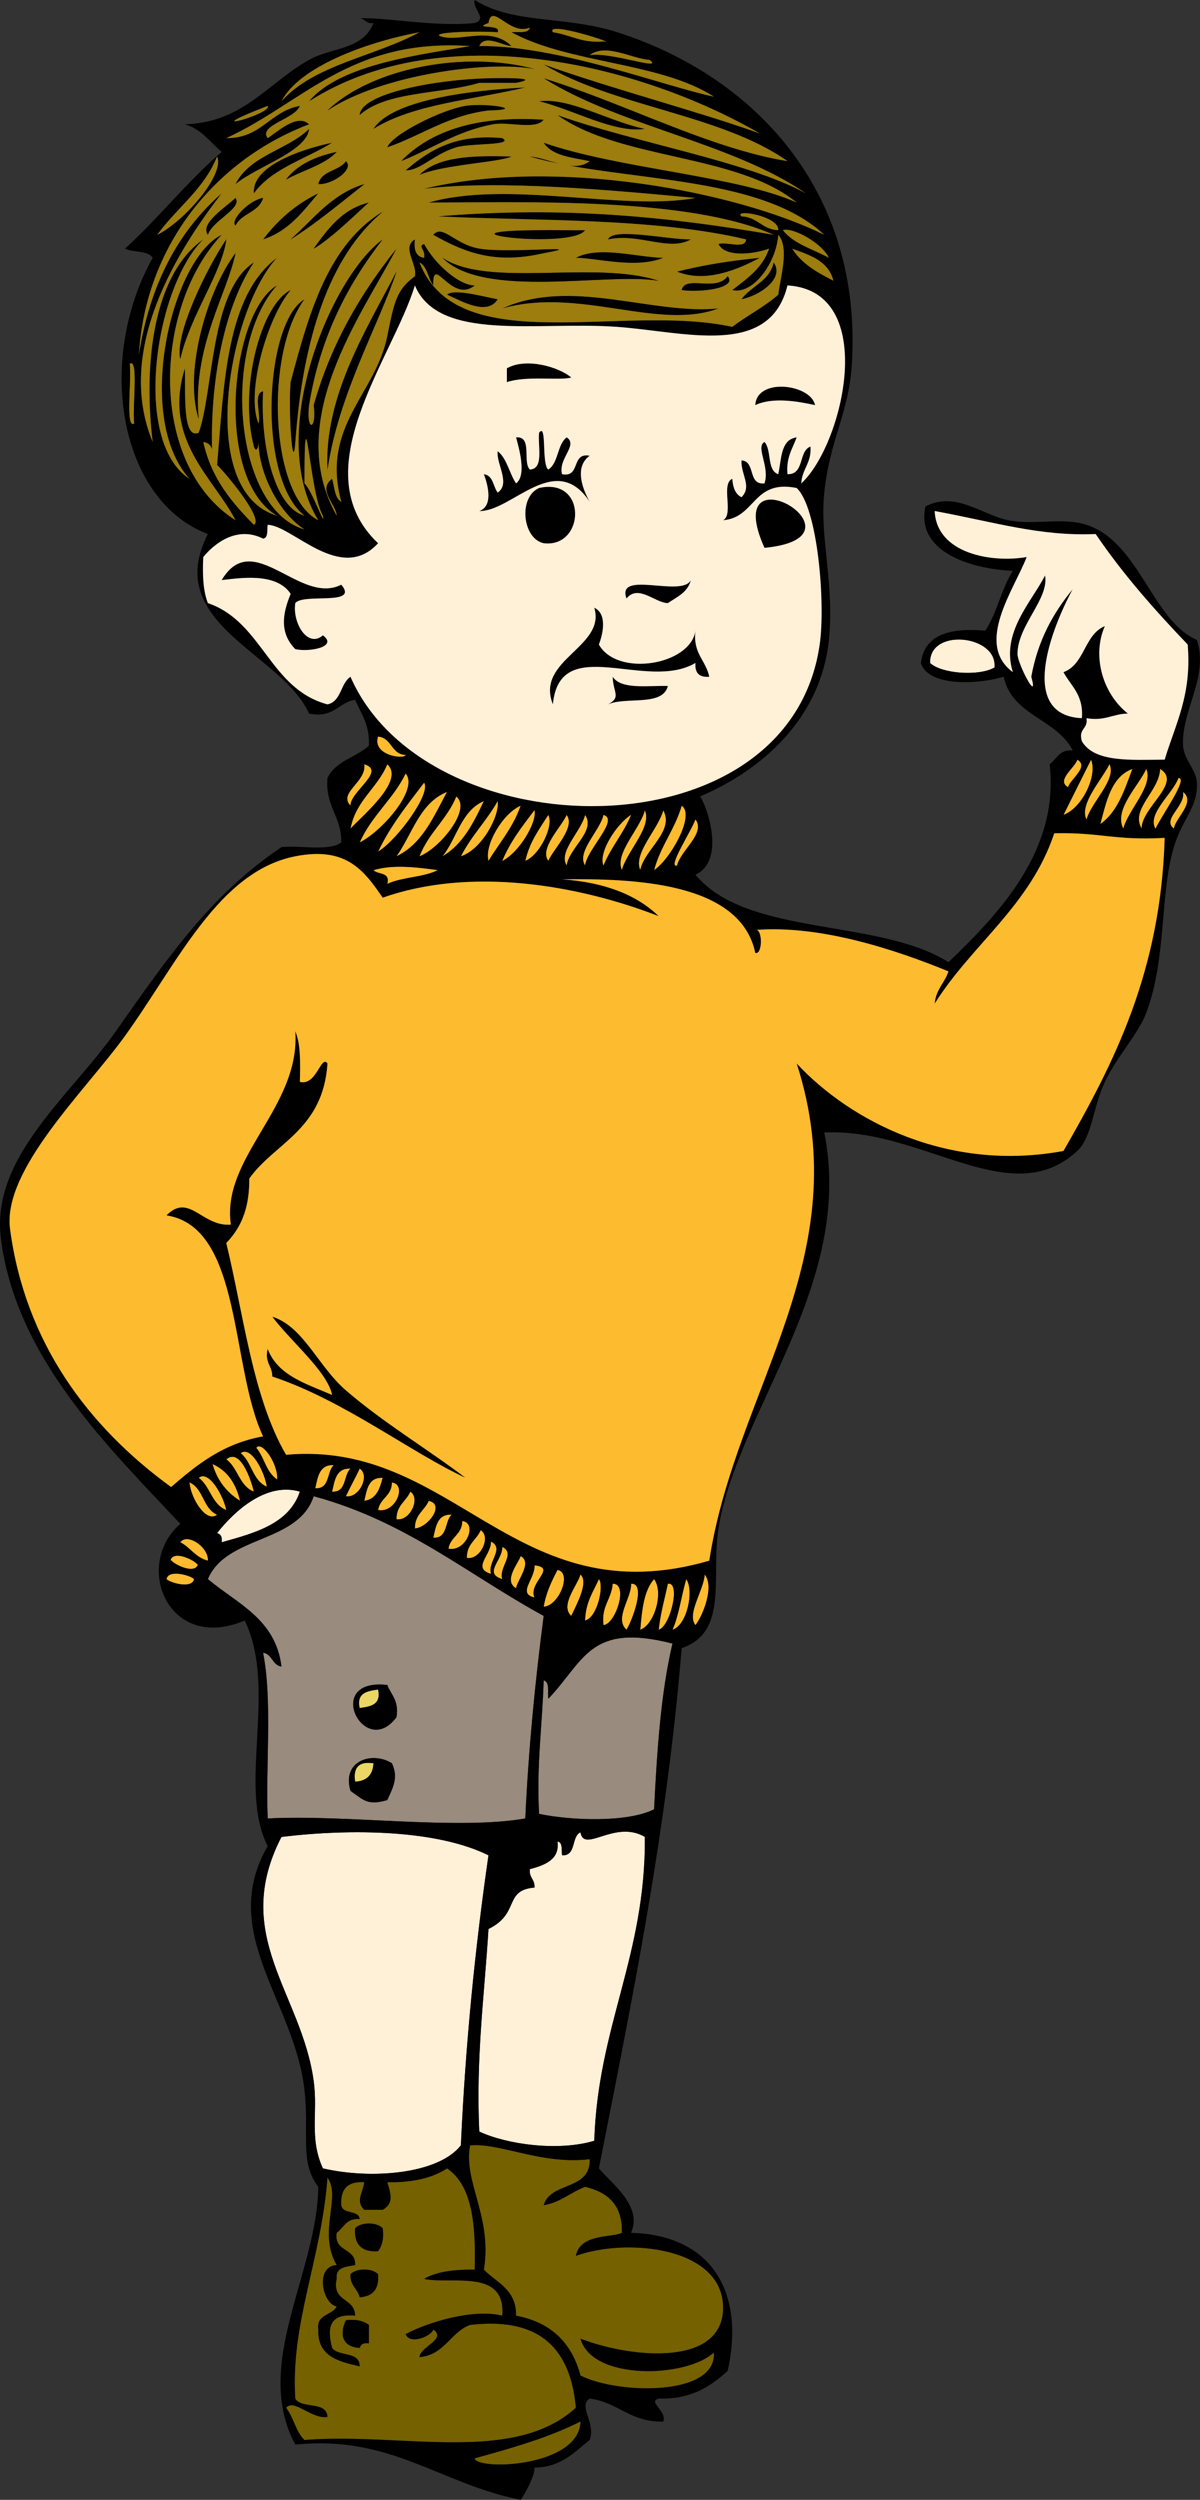 <?xml version="1.0" encoding="utf-8"?>
<!-- Generator: Adobe Illustrator 12.0.1, SVG Export Plug-In . SVG Version: 6.00 Build 51448)  -->
<!DOCTYPE svg PUBLIC "-//W3C//DTD SVG 1.1//EN" "http://www.w3.org/Graphics/SVG/1.1/DTD/svg11.dtd">
<svg  version="1.1" id="Layer_1" xmlns="http://www.w3.org/2000/svg" xmlns:xlink="http://www.w3.org/1999/xlink" width="260.84" height="542.933"
	 viewBox="0 0 260.84 542.933" overflow="visible" enable-background="new 0 0 260.84 542.933" xml:space="preserve">
<rect x="0" y="0" width="260.84" height="542.933" fill="#333333" stroke="none"/>
<g>
	<path d="M78.183,24.997c0.206-4.759,16.786-7.753,27.997-7.999c1.988-0.043,12.251-0.224,5.999,1c-2.666,0-5.333,0-7.999,0
		C95.701,20.518,83.948,19.764,78.183,24.997z"/>
	<path d="M114.178,18.998c-11.306,2.692-24.402,3.594-32.996,8.999C85.051,21.859,101.484,19.641,114.178,18.998z"/>
	<path d="M117.178,21.998c6.582-0.902,15.493,4.494,22.998,5.999C133.493,28.999,124.456,23.729,117.178,21.998z"/>
	<path d="M84.182,31.996c1.03-2.791,11.721-8.153,16.998-8.999c4.537-0.727,13.676,0.804,5,1
		C97.277,25.094,91.628,29.444,84.182,31.996z"/>
	<path d="M87.182,34.996c6.572-6.76,16.751-9.913,30.996-8.999c-1.711,2.288-7.632,0.367-10.999,1
		C99.31,28.46,93.874,32.356,87.182,34.996z"/>
	<path d="M51.186,39.995c3.083-6.249,11.271-7.394,15.998-11.999C66.724,32.884,55.944,36.077,51.186,39.995z"/>
	<path d="M88.182,36.996c5.036-4.296,10.701-7.964,20.997-6.999c2.783,1.642-6.812,1.049-9.999,2
		C94.415,33.418,91.308,37.092,88.182,36.996z"/>
	<path d="M72.184,30.996c-5.755,3.578-13.09,5.575-16.998,10.999C54.699,36.161,65.038,32.527,72.184,30.996z"/>
	<path d="M91.181,37.996c3.945-4.054,11.743-4.255,19.998-4C108.447,35.284,96.282,35.75,91.181,37.996z"/>
	<path d="M75.183,34.996c1.921,1.664-2.786,5.155-5.999,4.999C69.83,36.975,73.726,37.205,75.183,34.996z"/>
	<path d="M69.184,41.995c-3.355,3.978-6.451,8.214-11.999,9.999C60.357,47.833,64.235,44.378,69.184,41.995z"/>
	<path d="M94.181,50.994c2.024-2.397,4.7,2.116,9.999,3c6.703,1.118,24.78-0.951,13.999,1
		C107.998,57.334,101.448,55.146,94.181,50.994z"/>
	<path d="M127.177,49.994c-2.881,4.261-34.635,0.26-10.999,0C120.928,49.942,124.229,50.035,127.177,49.994z"/>
	<path d="M150.173,51.994c-4.756,2.724-11.206-1.434-17.998,0C133.197,49.318,145.169,52.079,150.173,51.994z"/>
	<path fill="#9C7D0D" d="M172.171,53.994c3.927,1.405,7.972,2.693,8.998,6.999C177.634,59.196,174.217,57.279,172.171,53.994z"/>
	<path d="M125.177,55.993c5.041-2.678,13.396-0.086,18.998,0C138.197,58.441,129.643,56.01,125.177,55.993z"/>
	<path d="M147.174,58.993c5.573-1.426,11.625-2.373,17.997-3C160.673,58.371,153.534,61.592,147.174,58.993z"/>
	<path d="M168.171,56.993c2.527,3.572-3.308,7.325-6.999,7.999C163.273,62.094,167.279,61.1,168.171,56.993z"/>
	<path d="M108.179,64.992c-2.213,3.71-8.014,0.357-10.999-1C98.65,62.589,105.292,64.497,108.179,64.992z"/>
	<path d="M156.173,66.992c-13.114,4.911-30.3-4.742-46.995,0C124.192,60.216,141.707,68.42,156.173,66.992z"/>
	<path fill="#9C7D0D" d="M28.189,78.99c2.046-1.329,0.54,9.42,1,12.999C27.142,93.317,28.649,82.568,28.189,78.99z"/>
	<path d="M124.177,81.99c-2.513,0.721-9.613-0.455-13.998,1c0-1,0-2,0-3C114.352,77.611,121.481,79.685,124.177,81.99z"/>
	<path d="M177.17,87.989c-3.9-0.867-9.312-1.764-12.998,0C164.507,81.918,176.251,83.423,177.17,87.989z"/>
	<path d="M117.178,93.988c1.753-2.33,0.478,6.788,2,7.999c2.241-1.425,1.908-5.424,4-6.999c2.59,1.696-1.937,4.65-1,7.999
		c4.121,0.788,1.878-4.787,5.999-4c-3.353,2.4-1.603,7.133,0,9.999c-7.456-11.299-17.005,2.229-23.997,2
		c3.006-1.053,1.961-5.443,1-7.999c2.054,0.279,1.996,2.671,3,4c2.871-1.977-0.347-6.241,0-8.999c2.049,1.617,2.521,4.812,3.999,7
		c2.388-1.811,0.563-7.829,0-9.999c3.635-0.302,1.335,5.331,3,6.999C118.288,101.765,116.868,97.011,117.178,93.988z"/>
	<path d="M74.183,126.984c3.988,4.705-8.191,1.77-9.999,4c-0.661,4.37,2.749,9.858,5.999,6.999c3.372,2.478-2.879,3.708-5.999,3
		c-3.337-3.389-2.906-7.469-1-11.999c-3.189-4.837-11.43-3.356-14.998-3C55.008,114.505,65.16,131.569,74.183,126.984z"/>
	<path d="M150.173,125.984c-0.664,2.668-3.004,3.661-4.999,5c-2.732,0-6.416-4.16-8.999-1
		C133.907,123.715,148.262,129.861,150.173,125.984z"/>
	<path d="M129.176,131.984c2.758,1.302,1.999,5.404,1,7.999c4.018,7.143,19.893,4.466,20.997-3c-0.614,4.948,2.269,6.398,3,9.999
		c-2.182,0.181-3.182-0.818-3-3c-10.657,6.317-29.495-6.698-30.996,8.999C116.297,143.26,131.762,140.603,129.176,131.984z"/>
	<path fill="#FFF0D8" d="M216.166,144.982c-3.48,1.969-11.607,1.313-13.998-1C201.971,136.257,216.92,137.918,216.166,144.982z"/>
	<path d="M133.176,146.982c1.856,2.81,7.432,1.901,11.999,2c-1.122,4.544-9.075,2.256-12.999,4
		C135.096,151.364,133.273,150.52,133.176,146.982z"/>
	<path fill="#FDBB30" d="M234.164,164.979c2.711,1.506-1.592,4.313-2,6C229.452,169.473,233.754,166.666,234.164,164.979z"/>
	<path fill="#FDBB30" d="M237.163,164.979c1.476,3.509-2.022,10.617-5.999,11.999C233.158,172.973,235.168,168.984,237.163,164.979z
		"/>
	<path fill="#FDBB30" d="M79.183,165.979c4.843,1.468-3.009,5.871-3,8.999C73.434,172.163,79.684,169.863,79.183,165.979z"/>
	<path fill="#FDBB30" d="M84.182,165.979c3.862,3.447-4.991,10.822-7.999,13.998C77.332,173.794,82.049,171.179,84.182,165.979z"/>
	<path fill="#FDBB30" d="M246.162,166.979c-1.73,4.602-3.251,9.414-6.999,11.999C240.507,173.991,241.545,168.695,246.162,166.979z"
		/>
	<path fill="#FDBB30" d="M249.162,166.979c1.617,3.65-3.854,8.788-5,12.998C242.032,175.815,247.501,170.677,249.162,166.979z"/>
	<path fill="#FDBB30" d="M252.161,166.979c4.94,2.985-4.039,8.351-3.999,12.998C245.596,175.709,252.016,171.86,252.161,166.979z"/>
	<path fill="#FDBB30" d="M88.182,167.979c2.928,3.465-5.219,12.628-9.999,14.999C80.725,177.187,85.455,173.585,88.182,167.979z"/>
	<path fill="#FDBB30" d="M92.181,169.979c1.625,2.163-5.596,12.251-9.999,14.998C84.856,179.319,88.583,174.713,92.181,169.979z"/>
	<path fill="#FDBB30" d="M97.18,171.979c-2.92,5.412-5.36,11.305-10.999,13.999C89.633,181.097,91.23,174.361,97.18,171.979z"/>
	<path fill="#FDBB30" d="M257.161,171.979c2.825,2.249-1.644,5.623-2,7.999C252.494,177.888,257.652,175.203,257.161,171.979z"/>
	<path fill="#FDBB30" d="M99.18,172.979c3.483,2.755-3.719,11.414-7.999,12.999C93.12,180.916,97.16,177.958,99.18,172.979z"/>
	<path fill="#FDBB30" d="M105.179,173.979c-2.241,4.758-4.568,9.43-8.999,11.999C99.292,182.09,100.258,176.056,105.179,173.979z"/>
	<path fill="#FDBB30" d="M108.179,173.979c0.503,3.197-3.439,10.539-7.999,11.999C102.417,181.549,105.781,178.247,108.179,173.979z
		"/>
	<path fill="#FDBB30" d="M113.178,174.979c-1.62,4.712-4.598,8.067-6.999,11.999C105.205,183.64,109.208,176.696,113.178,174.979z"
		/>
	<path fill="#FDBB30" d="M148.174,174.979c3.067,2.027-2.596,11.855-6,13.998C143.577,183.713,146.682,180.152,148.174,174.979z"/>
	<path fill="#FDBB30" d="M140.175,175.978c1.617,3.65-3.853,8.788-5,12.999C133.559,185.326,139.027,180.188,140.175,175.978z"/>
	<path fill="#FDBB30" d="M144.174,175.978c2.512,4.544-4.107,8.532-4.999,12.999C137.557,185.326,143.027,180.188,144.174,175.978z"
		/>
	<path fill="#FDBB30" d="M119.178,176.978c1.283,2.329-1.862,8.77-5,9.999C115.076,182.875,117.237,180.037,119.178,176.978z"/>
	<path fill="#FDBB30" d="M123.177,176.978c1.976,2.694-2.729,7.232-4,9.999C117.202,184.283,121.906,179.745,123.177,176.978z"/>
	<path fill="#FDBB30" d="M127.177,176.978c2.431,3.476-3.459,7.172-4,10.999C121.245,184.999,126.35,180.518,127.177,176.978z"/>
	<path fill="#FDBB30" d="M131.176,176.978c3.53,0.985-3.559,7.442-4,10.999C125.244,184.999,130.349,180.518,131.176,176.978z"/>
	<path fill="#FDBB30" d="M81.182,188.977c4.079-1.209,8.812-0.729,13.999,0c-3.074,1.592-7.834,1.499-10.999,3
		C84.871,189.288,82.115,190.044,81.182,188.977z"/>
	<path fill="#FDBB30" d="M49.187,316.96c2.922-2.531,5.281,4.008,5.999,7C52.028,322.785,51.706,318.773,49.187,316.96z"/>
	<path fill="#FDBB30" d="M46.187,317.96c3.235,1.432,5.104,4.229,6,8C49.312,324.167,47.225,321.589,46.187,317.96z"/>
	<path fill="#FDBB30" d="M76.183,318.96c-1.566,1.434-0.788,5.211-4,5C72.748,321.525,73.04,318.816,76.183,318.96z"/>
	<path fill="#FDBB30" d="M78.183,318.96c2.304,1.41-0.075,6.512-3,6C76.14,322.917,77.226,321.003,78.183,318.96z"/>
	<path fill="#FDBB30" d="M43.187,320.96c2.186-1.795,5.39,3.898,6,6.998C46.029,326.783,45.707,322.773,43.187,320.96z"/>
	<path fill="#FDBB30" d="M83.182,320.96c-0.625,2.375-1.345,4.654-4,5C79.747,323.525,80.039,320.816,83.182,320.96z"/>
	<path fill="#FDBB30" d="M41.188,321.96c3.059,1.273,2.94,5.725,5.999,6.998C44.849,330.906,41.439,325.417,41.188,321.96z"/>
	<path fill="#FDBB30" d="M85.182,321.96c3.346,0.428,0.846,6.754-3,5.998C82.582,325.359,85.166,324.943,85.182,321.96z"/>
	<path fill="#FFF0D8" d="M65.184,323.96c-2.35,6.98-9.697,8.967-16.998,10.998c0.163-1.162-0.221-1.779-1-2
		C50.923,328.224,57.845,321.808,65.184,323.96z"/>
	<path fill="#FDBB30" d="M89.181,323.96c2.304,1.41-0.075,6.512-3,5.998C86.137,326.916,88.293,326.072,89.181,323.96z"/>
	<path fill="#998B7D" d="M118.178,350.957c-1.844,14.154-3.283,28.713-4,43.994c-15.075,2.588-39.009-0.914-55.993,0
		c-0.453-11.879,1.036-25.699-1-35.996c2.039,0.295,1.961,2.707,4,3c-1.283-10.383-9.668-13.662-15.998-18.998
		c4.055-9.609,19.636-7.693,22.997-17.996C88.146,330.328,101.789,342.015,118.178,350.957z M86.182,372.953
		c0.589-3.588-1.162-4.836-2-6.998C70.063,364.345,79.216,382.314,86.182,372.953z M76.183,388.951c2.917,2.064,3.763,3.223,7.999,2
		c1.27-2.789,2.464-4.938,1-7.998C81.041,380.324,74.219,382.283,76.183,388.951z"/>
	<path fill="#FDBB30" d="M93.181,325.96c3.637,0.717-0.1,5.807-3,5.998C90.137,328.916,92.292,328.07,93.181,325.96z"/>
	<path fill="#FDBB30" d="M98.18,328.958c-1.566,1.434-0.787,5.213-4,5C94.745,331.523,95.037,328.816,98.18,328.958z"/>
	<path fill="#FDBB30" d="M39.188,334.958c1.523-2.1,6.212,1.053,6,4C42.509,338.302,41.385,336.093,39.188,334.958z"/>
	<path fill="#FDBB30" d="M109.179,335.958c3.024,1.514-0.829,4.389,0,6.998C104.966,341.708,109.274,338.859,109.179,335.958z"/>
	<path fill="#FDBB30" d="M113.178,337.958c2.6,1.395-0.729,5.174-1,6.998C109.329,343.312,112.658,339.533,113.178,337.958z"/>
	<path fill="#FDBB30" d="M116.178,339.958c4.977,0.533-1.4,3.729,0,6.998C112.334,346.078,116.355,342.941,116.178,339.958z"/>
	<path fill="#FDBB30" d="M121.177,340.958c3.255,0.568,0.322,7.842-3,7.998C118.702,345.814,119.932,343.378,121.177,340.958z"/>
	<path fill="#FDBB30" d="M36.188,342.957c0.42-2.225,5.305-0.781,5.999,0C41.767,345.183,36.882,343.74,36.188,342.957z"/>
	<path fill="#FDBB30" d="M126.177,341.957c1.919,1.664-1.043,6.9-2,9C121.652,348.687,125.497,344.335,126.177,341.957z"/>
	<path fill="#FDBB30" d="M153.173,341.957c2.161,2.555-0.368,8.92-2,11C149.186,350.578,152.957,345.451,153.173,341.957z"/>
	<path fill="#FDBB30" d="M130.176,342.957c1.174,1.24-0.264,8.354-3,9C127.256,348.037,128.939,345.72,130.176,342.957z"/>
	<path fill="#FDBB30" d="M142.174,342.957c2.174,2.893,0.026,9.988-2.999,11C139.532,349.646,139.963,345.412,142.174,342.957z"/>
	<path fill="#FDBB30" d="M149.173,342.957c1.771,2.49,0.138,10.098-2.999,11C147.613,350.728,148.088,346.539,149.173,342.957z"/>
	<path fill="#FDBB30" d="M133.176,343.957c3.527-0.104,0.647,8.807-2,9C130.648,348.761,132.923,347.371,133.176,343.957z"/>
	<path fill="#FDBB30" d="M137.175,343.957c3.418-0.211,0.134,8.293-1,10C133.461,351.5,137.268,347.107,137.175,343.957z"/>
	<path fill="#FDBB30" d="M145.174,343.957c2.895-0.48,0.496,9.377-2,10C143.568,350.349,144.468,347.251,145.174,343.957z"/>
	<path fill="#998B7D" d="M146.174,356.957c-2.541,10.789-3.361,23.301-4,35.994c-5.785,2.906-17.883,2.471-24.997,1
		c-0.578-10.576,0.702-19.295,1-28.996c1.357,0.309,0.83,2.504,1,4C127.058,360.699,128.131,352.339,146.174,356.957z"/>
	<path d="M84.182,365.955c0.837,2.162,2.588,3.41,2,6.998C79.216,382.314,70.063,364.345,84.182,365.955z M78.183,370.955
		c2.322-0.346,4.686-0.648,4-4C79.86,367.298,77.497,367.601,78.183,370.955z"/>
	<path fill="#EAD766" d="M82.182,366.955c0.686,3.352-1.677,3.654-4,4C77.497,367.601,79.86,367.298,82.182,366.955z"/>
	<path fill="#EAD766" d="M81.182,382.953c-0.122,2.545-1.455,3.877-4,4C76.719,383.822,78.052,382.488,81.182,382.953z"/>
	<path fill="#FFF0D8" d="M106.179,402.951c-2.906,20.09-5.007,40.984-5.999,62.992c-4.943,6.285-19.585,7.426-29.997,4.998
		c-3.001-6.541-1.043-12.039-2-18.998c-2.623-19.084-18.085-31.562-6.999-52.992C76.672,397.089,95.104,397.455,106.179,402.951z"/>
	<path fill="#FFF0D8" d="M126.177,397.951c0.751,4.658,7.464-2.834,13.999,1c0.188,25.85-10.225,41.102-10.999,65.992
		c-7.868,2.367-19.085,0.781-24.997-2c-0.75-16.082,1.112-29.553,2-43.994c6.938-3.391,3.208-8.408,9.999-9
		c0.127-1.793-1.224-2.109-1-4c4.208-1.07,6.426-2.588,5.999-5.998c1.172,0.16,0.843,1.822,1,3
		C125.329,403.101,124.123,398.896,126.177,397.951z"/>
	<path fill="#766100" d="M128.176,468.941c0.246,6.91-8.526,4.807-9.999,10c3.708-0.625,5.854-2.812,8.999-4
		c4.848,1.15,8.158,3.84,7.999,9.998c-2.118,1.115-9.062,0.098-9.999,4.998c11.21-4.031,31.721-1.85,31.996,11
		c0.278,12.922-19.248,11.467-30.996,6.998c2.562,9.164,22.993,8.52,28.997,3c0.675,9.531-20.758,9.137-28.997,5
		c-1.892-7.105-6.419-11.578-13.999-12.998c0.066-5.732-4.208-7.123-6.999-9.998c1.884-11.52-4.52-19.062-3-26.996
		C108.633,465.32,117.778,470.22,128.176,468.941z"/>
	<path fill="#766100" d="M97.18,470.941c5.553,3.779,6.265,12.398,6,21.998c-4.392-0.061-8.264,0.4-10.999,2
		c5.874,1.283,17.839-2.363,16.998,7.998c-6.099-1.551-15.894,1.277-20.997,3.998c0.904,2.416,5.644,0.428,5.999-1
		c3.02,2.127-2.864,3.725-3,6c5.499-0.5,6.64-5.357,10.999-6.998c15.471-1.807,21.867,5.463,22.997,17.996
		c-13.542,12.348-37.806,5.322-58.993,7c-1.899-1.768-2.371-4.961-4-7c1.778-2.033,5.455,2.488,8.999,2
		c-0.124-3.543-5.674-1.658-6.999-4c-1.048-16.41,5.631-30.043,6.999-47.992c3.064,4.26-2.178,11.834,2,18.998
		c-4.699,0.215-3.217,8.334,0,8.998c-1.005,1.994-4.421,1.578-3.999,4.998c-0.196,5.863,4.383,6.949,8.999,8
		c0.03-3.361-4.629-2.035-5.999-4c-1.042-4.023-0.864-7.582,4.999-6.998c-0.017-3.982-5.116-2.883-4-7.998
		c-0.304-2.639,2.087-2.58,4-3c0.194-3.859-4.644-2.689-4-7c1.55-1.115,2.083-3.25,5-2.998c-0.274-2.061-3.725-0.941-4-3
		c-0.229-3.562,1.438-5.229,5-5c-0.309,2.338-1.958,4.131,0,6c1.333,0,2.667,0,4,0c2.473-1.402,1.765-3.445,1-6
		C89.622,474.048,93.961,473.054,97.18,470.941z M77.183,483.939c-0.229,3.562,1.438,5.229,5,5c0.839-1.16,1.319-2.682,1-5
		C81.904,482.572,78.461,482.572,77.183,483.939z M76.183,493.937c-0.154,2.488,1.571,3.098,2,5c2.812-0.188,4.26-1.738,4-5
		C80.904,492.572,77.461,492.572,76.183,493.937z M78.183,509.937c0.221-0.779,0.837-1.162,2-1c0-1.334,0-2.666,0-3.998
		c-1.161-0.842-2.681-1.32-5-1C73.754,506.96,74.352,509.708,78.183,509.937z"/>
	<path d="M83.182,483.939c0.319,2.318-0.161,3.84-1,5c-3.562,0.229-5.228-1.438-5-5C78.461,482.572,81.904,482.572,83.182,483.939z"
		/>
	<path d="M82.182,493.937c0.26,3.262-1.187,4.812-4,5c-0.429-1.902-2.154-2.512-2-5C77.461,492.572,80.904,492.572,82.182,493.937z"
		/>
	<path d="M75.183,503.937c2.319-0.318,3.839,0.16,5,1c0,1.334,0,2.666,0,4c-1.163-0.162-1.779,0.221-2,1
		C74.352,509.708,73.754,506.96,75.183,503.937z"/>
	<path d="M78.183,4c5.059-0.376,16.069,1.916,24.997,1c2.931-0.847-0.598-3.219,0-5c8.446,5.314,19.649,3.364,30.996,7
		c29.864,9.568,53.27,34.485,50.994,71.991c-0.658,10.84-4.8,16.377-5.999,27.997c-1.032,9.995,2.253,19.656,0.999,31.996
		c-1.691,16.661-14.057,28.064-27.996,33.996c1.46,2.001,5.666,13.913-1,16.998c11.148,13.516,39.91,9.417,54.993,18.998
		c11.373-10.887,24.083-24.461,21.997-42.995c1.55-1.117,2.083-3.25,5-3c-3.439-6.892-13.174-7.491-14.998-15.998
		c-5.402,1.642-16.393,2.271-17.998-3c0.79-6.209,6.324-7.674,13.998-7c2.539-3.794,3.514-9.152,5.999-12.998
		c-10.101-0.489-21.086-4.558-18.997-13.999c6.611-3.381,12.078,1.778,17.998,3c5.508,1.137,11.745-0.695,16.997,1
		c11.496,3.71,14.221,20.749,23.997,24.997c2.677,8.011-3.438,15.37-2.999,22.997c0.168,2.935,2.858,5.176,2.999,7.999
		c0.27,5.392-3.102,7.681-4.999,13.998c-3.093,10.296-1.532,24.104-5.999,35.996c-1.723,4.583-6.405,9.5-8.999,14.998
		c-2.646,5.61-2.781,12.013-5.999,14.998c-14.492,13.446-33.592-5.089-54.993-3.999c6.599,33.031-18.874,60.312-22.997,85.988
		c-1.662,10.35,2.258,22.547-7.999,25.996c-3.313,40.35-10.813,76.512-17.998,112.986c3.016,3.529,9.498,8.207,6.999,13.998
		c17.864,0.502,24.721,13.27,20.997,29.996c-3.69,3.309-7.81,6.189-14.998,5.998c-2.495,0.693,1.854,2.668,1,5
		c-7.182,0.184-9.805-4.191-15.998-5c-2.611,1.721,1.41,5.18,0,9c-3.373,2.625-6.098,5.9-11.999,6c0.15,1.82-2.293,6.033-3,6.998
		c-17.716-3.539-28.17-14.113-48.994-11.998c-9.373-17.459,4.756-37.131,5-55.992c-4.112-5.318-1.927-11.322-3-20.998
		c-2.14-19.299-18.86-34.207-7.999-52.992c-6.625-12.904,2.229-34.148-4.999-48.994c-16.659,7.055-24.287-12.031-13.999-20.998
		c-15.25-16.332-35.736-35.896-38.995-61.992c-2.209-17.688,15.155-30.954,24.997-44.995c12.038-17.173,21.012-29.853,35.996-39.995
		c4.261-0.405,10.3,0.968,12.998-1c0.08-5.746-3.535-7.797-3-13.999c1.675-3.657,6.181-4.484,8.999-6.999
		c0.23-4.563-1.682-6.983-3-9.999c-3.713,0.619-4.574,4.091-9.999,3c-5.959-13.206-32.024-19.475-21.997-38.995
		c-19.181-7.233-24.489-37.569-11.999-59.993c-1.01-1.656-4.247-1.086-6-2c7.337-6.661,13.471-14.525,20.998-20.998
		c-2.536-2.131-4.371-4.962-7.999-5.999c12.702-0.382,17.93-8.907,26.997-13.999C72.114,10.23,78.885,10.915,81.182,5
		C79.567,5.281,79.461,4.055,78.183,4z M155.173,20.998c-11.759-7.572-31.51-7.152-43.995-13.998c1.496-0.17,3.69,0.357,4-1
		c-4.43,1.857-8.261-5.608-8.999-1c-3.723,1.386,2.943,0.15,2,2c-5.655-0.349-15.611,0.08-11.999,1
		c4.099,1.044,10.602-2.346,14.998,2c-1.786,0.004-5.817-2.693-7,0C121.346,9.828,144.288,18.718,155.173,20.998z M131.176,8.999
		c3.629,0.72-12.723-4.624-10.999-2C123.964,7.545,126.424,9.418,131.176,8.999z M61.185,21.998
		C68.236,14.051,81.462,12.278,91.181,7C79.104,9.259,64.9,14.708,61.185,21.998z M165.171,28.997
		c-26.13-15.098-68.818-25.528-97.987-6.999C73.97,13.781,92.299,11.79,102.18,9.999C76.117,8.267,65.88,22.36,49.187,29.997
		c7.717,0.051,9.478-5.854,15.998-6.999c-1.128,2.909-9.083,4.197-6.999,6.999c2.065-1.318,6.464-5.468,8.999-3
		c-20.533,7.798-35.548,26.442-36.996,49.994c2.402-15.262,8.561-26.769,17.998-34.996c-9.41,12.179-23.34,33.832-14.998,53.993
		c-2.101-17.266,0.254-36.481,10.999-43.995c-10.448,10.267-15.584,43.854-3,51.994c-12.14-13.435-3.851-47.779,6.999-52.994
		c-14.983,15.992-15.905,49.978,3,61.993C46.445,103.725,35.29,95.56,40.188,79.99c0.169,5.134-0.604,15.518,3,13.998
		c3.267-9.07,2.465-30.86,11.999-36.995c-6.948,10.368-9.795,27.95-8.999,42.995c0.28-2.279-0.241-3.759-2-4
		c1.737,7.928,6.203,13.128,10.999,17.998c2.312-1.29-6.71-11.879-7.999-12.998c1.532-17.799,1.97-36.692,12.999-44.995
		c-10.436,11.225-17.756,50.707,0,55.993c-13.715-8.081-10.121-44.091,0-49.994c-12.136,13.642-9.265,48.639,5.999,52.993
		c-5.826-3.755-9.97-12.543-9.999-18.998c0.043,1.063-0.471,2.539-1,1c-3.342-12.756,1.631-30.968,7.999-33.996
		c-4.961,5.785-9.821,22.066-6.999,28.997c0.595-2.071-1.236-6.568,1-6.999c-0.647,11.986,2.637,25.351,8.999,26.997
		c-10.341-8.031-8.743-41.834,0-46.994c-8.705,11.78-7.534,42.644,3,47.994c-11.531-18.564,2.666-52.75,13.998-60.993
		c-7.566,9.765-13.571,21.092-15.998,35.996c-0.701,5.709,1.701,5.709,1,0c3.823-13.508,10.292-24.37,17.998-33.996
		c-7.53,14.421-24.655,37.338-12.999,57.993c-0.076-2.335-4.259-5.634-1-7.999c0.553,1.78,0.514,4.152,2,5
		c-4.482-16.477,7.456-23.313,9.999-35.996c1.526-7.616,2.031-10.06,5.999-12.999c0.578-2.672-2.958-6.247,0-7.999
		c-0.279,2.279,0.241,3.759,2,4c0.395-1.72-1.484-2.563,0-3c2.312,4.274,7.534,8.974,10.999,8.999c-5.026,4.119-9.192-7.052-8.999,0
		c-1.17-1.496-1.243-4.09-3-5c8.251,21.268,44.114,8.772,67.991,13.998c3.209-2.458,6.994-4.338,9.999-6.999
		c0.339-3.371,2.529-10.078,0-12.999c-0.454,6.229-5.557,13.085-9.999,11.999c3.192-2.473,6.573-4.759,7.999-8.999
		c-2.888,1.107-9.528,2.086-10.998-1c1.759-0.575,5.874,1.208,5.999-1c-19.871-4.724-46.144-4-66.992-5
		c27.692-2.303,50.536,0.173,72.991,4c-18.546-8.263-54.49-7.03-74.991-6.999c17.29-4.929,42.333,1.897,57.993-1
		c-18.559-1.734-42.838-3.971-58.992-2c28.403-6.841,67.514,0.432,86.989,9.999c-14.365-13.397-44.561-11.314-63.992-16.998
		c3.82,0.217,9.544,3.736,12.998,1c-3.89-0.776-8.186-1.147-9.999-4c16.315,5.685,42.133,7.19,54.993,12.999
		c-13-10.664-38.173-9.154-51.993-18.998c16.965,6.033,41.285,10.039,53.993,16.998c-16.221-11.109-40.184-14.478-56.993-24.997
		c17.582,5.417,36.059,15.265,52.994,17.998C156.701,24.802,133.6,23.24,118.179,13.996
		C132.909,19.268,152.958,24.542,165.171,28.997z M82.182,117.985c-8.133,8.887-18.64-3.895-23.997-4c-0.156,1.177,0.172,2.838-1,3
		c-5.506-2.775-10.413,0.833-12.998,4c-0.197,3.862-0.036,7.368,1,9.999c11.927,4.071,13.373,18.624,25.997,21.997
		c3.02-0.646,2.791-4.542,5-5.999c16.519,37.831,95.366,39.35,101.987-6.999c1.29-9.035-0.413-29.665-5-33.996
		c-9.578-1.913-8.881,6.45-15.998,7c2.401-1.266-0.551-7.884,2-8.999c0.138,1.862,0.658,3.342,2,4c2.362-2.347-0.162-4.912,0-7.999
		c3.147,0.184,1.28,5.385,4.999,5c1.219-3.63-1.999-7.895,0-8.999c1.605,1.728,0.484,6.182,3,6.999
		c0.713-3.286,0.475-7.525,3.999-7.999c-0.89,2.443-2.33,4.335-1.999,7.999c3.758,0.092,2.322-5.01,4.999-5.999
		c0.269,3.6-1.847,4.819-2,7.999c9.142-8.404,17.024-41.8-2.999-42.995c-3.854,15.79-22.173,10.078-36.996,8.999
		c-17.361-1.264-38.808,3.375-43.995-8.999C85.37,77.856,65.586,102.264,82.182,117.985z M141.175,12.999
		c-3.821-0.217-9.544-3.736-12.999-1C132.654,11.179,144.548,15.571,141.175,12.999z M58.185,22.998
		C41.302,29.552,59.354,24.753,58.185,22.998L58.185,22.998z M34.188,50.994c5.88-2.896,14.736-13.11,12.999-16.998
		C44.337,41.145,38.363,45.169,34.188,50.994z M169.171,49.994c0.254-3.095-9.912-4.716-7.999-3
		C164.701,47.132,165.643,49.856,169.171,49.994z M180.169,55.993c-1.489-3.207-7.901-6.722-9.998-5.999
		C172.51,52.988,176.729,54.103,180.169,55.993z M181.169,60.993c-1.026-4.306-5.071-5.594-8.998-6.999
		C174.217,57.279,177.634,59.196,181.169,60.993z M29.189,91.989c-0.46-3.578,1.046-14.327-1-12.999
		C28.649,82.568,27.142,93.317,29.189,91.989z M221.165,141.982c-0.022,2.184,4.705,11.08,3,5
		c1.428-7.904,4.776-13.888,8.999-18.998c-4.624,8.502-11.957,27.361,1.999,27.996c0.405-5.071-2.371-6.96-3.999-9.999
		c4.648-1.684,4.496-8.169,8.999-9.999c-2.753,6.184-0.724,14.433,4.999,18.998c-3.291,0.042-4.979,1.688-8.999,1
		c0.409,2.409-1.826,2.174-1,5c2.69,4.643,10.61,4.054,17.998,4c2.312-7.687,5.94-14.056,4.999-24.997
		c-7.168-7.497-14.068-15.261-19.997-23.997c-12.099,0.515-21.636-2.523-34.995-5c0.417,9.217,12.27,11.311,19.997,9.999
		c-2.695,6.992-11.374,18.815-3,24.997c-2.685-8.486,3.935-15.058,6.999-20.998C228.068,130.077,221.23,135.761,221.165,141.982z
		 M202.167,143.982c2.392,2.313,10.517,2.968,13.998,1C216.92,137.918,201.971,136.257,202.167,143.982z M88.182,163.979
		c-3.191-0.142-2.969-3.697-6-3.999C80.875,164.021,87.753,164.985,88.182,163.979z M232.164,170.979c0.408-1.686,4.711-4.494,2-6
		C233.754,166.666,229.452,169.473,232.164,170.979z M231.164,176.978c3.977-1.381,7.475-8.49,5.999-11.999
		C235.168,168.984,233.158,172.973,231.164,176.978z M76.183,174.979c-0.01-3.128,7.842-7.531,3-8.999
		C79.684,169.863,73.434,172.163,76.183,174.979z M76.183,179.978c3.008-3.176,11.861-10.551,7.999-13.998
		C82.049,171.179,77.332,173.794,76.183,179.978z M236.163,177.978c1.124-3.903,6.587-8.708,5-11.999
		C239.514,169.357,234.541,174.652,236.163,177.978z M239.163,178.978c3.748-2.585,5.269-7.396,6.999-11.999
		C241.545,168.695,240.507,173.991,239.163,178.978z M244.162,179.978c1.146-4.21,6.617-9.348,5-12.998
		C247.501,170.677,242.032,175.815,244.162,179.978z M248.162,179.978c-0.04-4.647,8.939-10.013,3.999-12.998
		C252.016,171.86,245.596,175.709,248.162,179.978z M78.183,182.978c4.78-2.37,12.927-11.533,9.999-14.999
		C85.455,173.585,80.725,177.187,78.183,182.978z M251.161,179.978c1.37-2.931,7.213-11.04,5-10.999
		C254.907,172.422,249.289,176.732,251.161,179.978z M82.182,184.977c4.403-2.747,11.624-12.835,9.999-14.998
		C88.583,174.713,84.856,179.319,82.182,184.977z M86.182,185.977c5.639-2.694,8.079-8.586,10.999-13.999
		C91.23,174.361,89.633,181.097,86.182,185.977z M255.161,179.978c0.356-2.376,4.825-5.75,2-7.999
		C257.652,175.203,252.494,177.888,255.161,179.978z M91.181,185.977c4.28-1.585,11.482-10.244,7.999-12.999
		C97.16,177.958,93.12,180.916,91.181,185.977z M96.181,185.977c4.43-2.569,6.758-7.241,8.999-11.999
		C100.258,176.056,99.292,182.09,96.181,185.977z M100.18,185.977c4.56-1.46,8.502-8.801,7.999-11.999
		C105.781,178.247,102.417,181.549,100.18,185.977z M106.179,186.977c2.401-3.931,5.379-7.286,6.999-11.999
		C109.208,176.696,105.205,183.64,106.179,186.977z M142.174,188.977c3.404-2.143,9.067-11.971,6-13.998
		C146.682,180.152,143.577,183.713,142.174,188.977z M109.179,186.977c3.599-1.759,7.595-8.371,6.999-10.999
		C113.574,179.374,110.941,182.739,109.179,186.977z M135.176,188.977c1.147-4.21,6.617-9.348,5-12.999
		C139.027,180.188,133.559,185.326,135.176,188.977z M139.175,188.977c0.892-4.466,7.511-8.454,4.999-12.999
		C143.027,180.188,137.557,185.326,139.175,188.977z M114.178,186.977c3.137-1.229,6.282-7.67,5-9.999
		C117.237,180.037,115.076,182.875,114.178,186.977z M119.178,186.977c1.271-2.767,5.975-7.305,4-9.999
		C121.906,179.745,117.202,184.283,119.178,186.977z M123.177,187.977c0.541-3.826,6.43-7.522,4-10.999
		C126.35,180.518,121.245,184.999,123.177,187.977z M127.177,187.977c0.44-3.556,7.53-10.014,4-10.999
		C130.349,180.518,125.244,184.999,127.177,187.977z M131.176,187.977c1.639-4.028,4.361-6.97,5.999-10.999
		C134.084,178.914,130.016,185.114,131.176,187.977z M147.174,187.977c0.743-3.294,6.27-7.012,3.999-9.999
		C150.177,180.68,144.964,188.597,147.174,187.977z M231.164,249.969c10.958-19.038,21.145-38.848,21.997-67.991
		c-11.147,0.592-13.937-1.241-23.997-1c-5.246,15.751-17.898,24.096-25.996,36.996c0.26-3.073,2.169-4.497,2.999-7
		c-11.589-4.745-27.867-10.123-41.994-8.999c1.634-0.451,1.634,5.45,0,4.999c-3.218-15.45-26.463-16.195-41.995-15.998
		c9.034,0.631,16.083,3.248,20.997,7.999c-17.799-6.91-41.034-10.715-59.992-4c-4.171-6.161-8.119-11.138-18.998-8.999
		c-16.637,3.271-25.568,23.136-36.996,38.995c-8.564,11.885-26.721,29.104-24.997,41.995c3.29,24.602,16.942,42.854,34.996,55.993
		c5.551-4.781,11.227-9.436,19.997-10.998c-7.188-15.211-4.468-45.435-20.997-47.995c4.947-5.023,7.741,2.533,13.998,2
		c-2.155-14.644,15.16-25.49,13.999-41.995c1.196,2.803,1.1,6.899,1,10.999c3.657,0.924,4.576-6,6-4
		c-0.937,14.452-11.516,17.247-16.998,24.997c0.025,5.541-1.202,10.077-4.999,13.998c3.836,15.83,5.755,33.574,12.998,45.996
		c36.595-3.32,49.74,35.223,91.989,22.996c5.718-37.402,32.522-66.054,18.997-107.986
		C184.827,243.485,206.12,254.618,231.164,249.969z M84.182,191.976c3.165-1.501,7.925-1.407,10.999-3
		c-5.186-0.729-9.92-1.209-13.999,0C82.115,190.044,84.871,189.288,84.182,191.976z M55.186,323.96
		c-0.718-2.992-3.077-9.531-5.999-7C51.706,318.773,52.028,322.785,55.186,323.96z M52.186,325.96c-0.896-3.771-2.764-6.568-6-8
		C47.225,321.589,49.312,324.167,52.186,325.96z M72.184,323.96c3.212,0.211,2.433-3.566,4-5
		C73.04,318.816,72.748,321.525,72.184,323.96z M75.183,324.96c2.925,0.512,5.304-4.59,3-6
		C77.226,321.003,76.14,322.917,75.183,324.96z M49.187,327.958c-0.609-3.1-3.814-8.793-6-6.998
		C45.707,322.773,46.029,326.783,49.187,327.958z M79.183,325.96c2.655-0.346,3.375-2.625,4-5
		C80.039,320.816,79.747,323.525,79.183,325.96z M47.187,328.958c-3.059-1.273-2.94-5.725-5.999-6.998
		C41.439,325.417,44.849,330.906,47.187,328.958z M82.182,327.958c3.845,0.756,6.346-5.57,3-5.998
		C85.166,324.943,82.582,325.359,82.182,327.958z M47.187,332.958c0.779,0.221,1.163,0.838,1,2
		c7.3-2.031,14.647-4.018,16.998-10.998C57.845,321.808,50.923,328.224,47.187,332.958z M86.182,329.958
		c2.925,0.514,5.304-4.588,3-5.998C88.293,326.072,86.137,326.916,86.182,329.958z M68.184,324.96
		c-3.361,10.303-18.942,8.387-22.997,17.996c6.33,5.336,14.715,8.615,15.998,18.998c-2.039-0.293-1.961-2.705-4-3
		c2.036,10.297,0.547,24.117,1,35.996c16.984-0.914,40.918,2.588,55.993,0c0.717-15.281,2.156-29.84,4-43.994
		C101.789,342.015,88.146,330.328,68.184,324.96z M90.181,331.958c2.899-0.191,6.636-5.281,3-5.998
		C92.292,328.07,90.137,328.916,90.181,331.958z M94.181,333.958c3.212,0.213,2.434-3.566,4-5
		C95.037,328.816,94.745,331.523,94.181,333.958z M45.187,338.958c0.213-2.947-4.477-6.1-6-4
		C41.385,336.093,42.509,338.302,45.187,338.958z M109.179,342.957c-0.829-2.609,3.024-5.484,0-6.998
		C109.274,338.859,104.966,341.708,109.179,342.957z M112.178,344.957c0.271-1.824,3.6-5.604,1-6.998
		C112.658,339.533,109.329,343.312,112.178,344.957z M116.178,346.957c-1.4-3.27,4.977-6.465,0-6.998
		C116.355,342.941,112.334,346.078,116.178,346.957z M118.178,348.957c3.322-0.156,6.255-7.43,3-7.998
		C119.932,343.378,118.702,345.814,118.178,348.957z M42.187,342.957c-0.694-0.781-5.579-2.225-5.999,0
		C36.882,343.74,41.767,345.183,42.187,342.957z M124.177,350.957c0.957-2.1,3.919-7.336,2-9
		C125.497,344.335,121.652,348.687,124.177,350.957z M151.173,352.957c1.632-2.08,4.161-8.445,2-11
		C152.957,345.451,149.186,350.578,151.173,352.957z M127.177,351.957c2.736-0.646,4.173-7.76,3-9
		C128.939,345.72,127.256,348.037,127.177,351.957z M139.175,353.957c3.025-1.012,5.173-8.107,2.999-11
		C139.963,345.412,139.532,349.646,139.175,353.957z M146.174,353.957c3.137-0.902,4.771-8.51,2.999-11
		C148.088,346.539,147.613,350.728,146.174,353.957z M131.176,352.957c2.647-0.193,5.526-9.104,2-9
		C132.923,347.371,130.648,348.761,131.176,352.957z M136.175,353.957c1.134-1.707,4.418-10.211,1-10
		C137.268,347.107,133.461,351.5,136.175,353.957z M143.174,353.957c2.496-0.623,4.895-10.48,2-10
		C144.468,347.251,143.568,350.349,143.174,353.957z M119.178,368.955c-0.17-1.496,0.357-3.691-1-4
		c-0.298,9.701-1.578,18.42-1,28.996c7.113,1.471,19.21,1.906,24.997-1c0.638-12.693,1.459-25.205,4-35.994
		C128.131,352.339,127.058,360.699,119.178,368.955z M61.185,398.951c-11.086,21.43,4.376,33.908,6.999,52.992
		c0.956,6.959-1.002,12.457,2,18.998c10.412,2.428,25.053,1.287,29.997-4.998c0.992-22.008,3.093-42.902,5.999-62.992
		C95.104,397.455,76.672,397.089,61.185,398.951z M122.177,402.951c-0.157-1.178,0.172-2.84-1-3c0.427,3.41-1.791,4.928-5.999,5.998
		c-0.224,1.891,1.127,2.207,1,4c-6.79,0.592-3.06,5.609-9.999,9c-0.888,14.441-2.75,27.912-2,43.994
		c5.912,2.781,17.129,4.367,24.997,2c0.774-24.891,11.186-40.143,10.999-65.992c-6.534-3.834-13.248,3.658-13.999-1
		C124.123,398.896,125.329,403.101,122.177,402.951z M102.18,465.943c-1.52,7.936,4.884,15.477,3,26.994
		c2.791,2.875,7.065,4.268,6.999,10c7.58,1.42,12.106,5.893,13.999,12.998c8.239,4.137,29.671,4.531,28.997-5
		c-6.004,5.52-26.435,6.164-28.997-3c11.748,4.469,31.274,5.924,30.996-6.998c-0.275-12.85-20.785-15.031-31.996-10.998
		c0.937-4.902,7.88-3.885,9.999-5c0.159-6.158-3.151-8.848-7.999-9.998c-3.145,1.188-5.291,3.375-8.999,4
		c1.472-5.193,10.244-3.09,9.999-10C117.778,470.22,108.633,465.32,102.18,465.943z M84.182,473.941c0.765,2.555,1.473,4.598-1,6
		c-1.333,0-2.667,0-4,0c-1.958-1.869-0.309-3.662,0-6c-3.562-0.229-5.228,1.438-5,5c0.275,2.059,3.725,0.939,4,3
		c-2.917-0.252-3.45,1.883-5,2.998c-0.644,4.311,4.193,3.141,4,6.998c-1.912,0.422-4.304,0.363-4,3c-1.117,5.117,3.982,4.018,4,8
		c-5.863-0.584-6.042,2.975-4.999,6.998c1.37,1.965,6.029,0.639,5.999,4c-4.616-1.051-9.194-2.137-8.999-8
		c-0.422-3.42,2.994-3.004,3.999-4.998c-3.217-0.664-4.699-8.783,0-8.998c-4.177-7.164,1.064-14.738-2-18.998
		c-1.368,17.949-8.047,31.582-6.999,47.992c1.325,2.342,6.875,0.457,6.999,4c-3.544,0.488-7.221-4.033-8.999-2
		c1.629,2.039,2.101,5.232,4,7c21.187-1.678,45.451,5.348,58.993-7c-1.13-12.533-7.526-19.803-22.997-17.996
		c-4.359,1.641-5.5,6.498-10.999,6.998c0.136-2.275,6.019-3.873,3-6c-0.355,1.428-5.095,3.416-5.999,1
		c5.103-2.721,14.898-5.549,20.997-3.998c0.842-10.361-11.124-6.715-16.998-7.998c2.735-1.6,6.607-2.061,10.999-2
		c0.266-9.6-0.447-18.219-6-21.998C93.961,473.054,89.622,474.048,84.182,473.941z M103.18,533.933
		c0.709,2.654,22.653,1.877,22.997-7.998C119.313,529.404,111.28,531.703,103.18,533.933z M66.184,104.987
		c1.543,1.297,4.613,10.016,4,6.999C67.312,107.417,66.19,81.694,66.184,104.987z"/>
	<path fill="#9C7D0D" d="M104.179,9.999c1.183-2.693,5.213,0.004,7,0c-4.396-4.346-10.899-0.956-14.998-2
		c-3.612-0.92,6.344-1.348,11.999-1c0.943-1.85-5.723-0.614-2-2c0.738-4.608,4.569,2.857,8.999,1c-0.31,1.357-2.503,0.83-4,1
		c12.484,6.846,32.236,6.426,43.995,13.998C144.288,18.718,121.346,9.828,104.179,9.999z"/>
	<path fill="#9C7D0D" d="M120.177,7c-1.724-2.624,14.628,2.719,10.999,2C126.424,9.418,123.964,7.545,120.177,7z"/>
	<path fill="#9C7D0D" d="M91.181,7c-9.719,5.279-22.945,7.051-29.996,14.998C64.9,14.708,79.104,9.259,91.181,7z"/>
	<path fill="#9C7D0D" d="M118.178,13.999c15.419,9.244,38.522,10.805,52.994,20.998c-16.936-2.733-35.412-12.581-52.994-17.998
		c16.81,10.52,40.772,13.888,56.993,24.997c-12.708-6.959-37.026-10.965-53.993-16.998c13.82,9.844,38.993,8.334,51.993,18.998
		c-12.858-5.808-38.678-7.314-54.993-12.999c1.813,2.853,6.108,3.224,9.999,4c-3.454,2.736-9.178-0.783-12.998-1
		c19.432,5.683,49.627,3.6,63.992,16.998c-19.476-9.567-58.586-16.839-86.989-9.999c16.154-1.971,40.433,0.266,58.992,2
		c-15.66,2.896-40.703-3.93-57.993,1c20.5-0.031,56.445-1.264,74.991,6.999c-22.455-3.826-45.299-6.302-72.991-4
		c20.848,0.999,47.121,0.275,66.992,5c-0.125,2.208-4.241,0.425-5.999,1c1.471,3.086,8.11,2.107,10.998,1
		c-1.426,4.24-4.807,6.525-7.999,8.999c4.442,1.086,9.545-5.77,9.999-11.999c2.529,2.921,0.34,9.627,0,12.999
		c-3.005,2.661-6.79,4.542-9.999,6.999c-23.877-5.226-59.74,7.27-67.991-13.998c1.756,0.91,1.829,3.503,3,5
		c-0.193-7.052,3.973,4.119,8.999,0c-3.464-0.025-8.687-4.725-10.999-8.999c-1.484,0.437,0.395,1.279,0,3
		c-1.759-0.241-2.279-1.72-2-4c-2.958,1.752,0.578,5.327,0,7.999c-3.968,2.938-4.473,5.383-5.999,12.999
		c-2.543,12.683-14.481,19.519-9.999,35.996c-1.486-0.847-1.447-3.219-2-5c-3.259,2.365,0.923,5.664,1,7.999
		c-11.657-20.655,5.468-43.572,12.999-57.993c-7.705,9.625-14.175,20.487-17.998,33.996c0.701,5.709-1.701,5.709-1,0
		c2.427-14.904,8.432-26.23,15.998-35.996c-11.333,8.243-25.529,42.429-13.998,60.993c-10.534-5.351-11.705-36.214-3-47.994
		c-8.743,5.16-10.341,38.963,0,46.994c-6.362-1.646-9.646-15.01-8.999-26.997c-2.235,0.431-0.405,4.928-1,6.999
		c-2.822-6.931,2.038-23.211,6.999-28.997c-6.368,3.028-11.341,21.24-7.999,33.996c0.529,1.539,1.043,0.062,1-1
		c0.029,6.454,4.173,15.242,9.999,18.998c-15.264-4.354-18.135-39.352-5.999-52.993c-10.121,5.902-13.715,41.913,0,49.994
		c-17.756-5.286-10.436-44.768,0-55.993c-11.029,8.302-11.466,27.196-12.999,44.995c1.289,1.119,10.311,11.708,7.999,12.998
		c-4.796-4.87-9.261-10.07-10.999-17.998c1.759,0.241,2.279,1.72,2,4c-0.796-15.045,2.051-32.627,8.999-42.995
		c-9.534,6.135-8.732,27.925-11.999,36.995c-3.604,1.52-2.831-8.864-3-13.998c-4.898,15.57,6.256,23.735,10.999,32.996
		c-18.905-12.015-17.982-46-3-61.993c-10.85,5.214-19.139,39.559-6.999,52.994c-12.584-8.14-7.449-41.727,3-51.994
		C33.442,59.51,31.088,78.725,33.188,95.991c-8.342-20.161,5.588-41.814,14.998-53.993c-9.437,8.227-15.596,19.733-17.998,34.996
		C31.635,53.442,46.651,34.798,67.184,27c-2.535-2.468-6.934,1.682-8.999,3c-2.084-2.802,5.871-4.09,6.999-6.999
		c-6.52,1.145-8.281,7.05-15.998,6.999C65.88,22.36,76.117,8.267,102.18,9.999c-9.88,1.791-28.209,3.782-34.996,11.999
		c29.169-18.529,71.857-8.099,97.987,6.999C152.958,24.542,132.909,19.268,118.178,13.999z M165.171,55.993
		c-6.372,0.627-12.424,1.574-17.997,3C153.534,61.592,160.673,58.371,165.171,55.993z M161.172,64.992
		c3.691-0.674,9.526-4.427,6.999-7.999C167.279,61.1,163.273,62.094,161.172,64.992z M97.18,63.992c2.985,1.357,8.786,4.71,10.999,1
		C105.292,64.497,98.65,62.589,97.18,63.992z M116.178,14.999C101.245,10.957,81,14.658,71.184,23.997
		C82.659,16.283,106.279,13.015,116.178,14.999z M104.179,17.998c2.667,0,5.333,0,7.999,0c6.252-1.224-4.011-1.043-5.999-1
		c-11.211,0.246-27.791,3.24-27.997,7.999C83.948,19.764,95.701,20.518,104.179,17.998z M81.182,27.997
		c8.594-5.404,21.69-6.307,32.996-8.999C101.484,19.641,85.051,21.859,81.182,27.997z M140.175,27.997
		c-7.505-1.505-16.416-6.901-22.998-5.999C124.456,23.729,133.493,28.999,140.175,27.997z M106.179,23.997
		c8.677-0.195-0.462-1.727-5-1c-5.277,0.845-15.968,6.208-16.998,8.999C91.628,29.444,97.277,25.094,106.179,23.997z M99.18,31.996
		c3.186-0.951,12.782-0.357,9.999-2c-10.296-0.965-15.961,2.703-20.997,6.999C91.308,37.092,94.415,33.418,99.18,31.996z
		 M107.179,26.997c3.366-0.633,9.287,1.288,10.999-1c-14.245-0.914-24.424,2.239-30.996,8.999
		C93.874,32.356,99.31,28.46,107.179,26.997z M55.186,41.995c3.908-5.424,11.243-7.421,16.998-10.999
		C65.038,32.527,54.699,36.161,55.186,41.995z M67.184,27.997c-4.728,4.605-12.915,5.75-15.998,11.999
		C55.944,36.077,66.724,32.884,67.184,27.997z M62.185,38.995c3.626-2.04,8.228-3.104,10.999-5.999
		C68.521,34,64.624,35.769,62.185,38.995z M111.179,33.996c-8.254-0.255-16.053-0.055-19.998,4
		C96.282,35.75,108.447,35.284,111.179,33.996z M69.184,39.995c3.213,0.156,7.92-3.335,5.999-4.999
		C73.726,37.205,69.83,36.975,69.184,39.995z M63.185,51.994c5.705-3.627,10.787-7.878,15.998-11.999
		C72.024,42.169,68.146,47.623,63.185,51.994z M57.185,51.994c5.548-1.784,8.644-6.021,11.999-9.999
		C64.235,44.378,60.357,47.833,57.185,51.994z M45.187,50.994c0.951-3.086,7.528-5.752,5.999-7.999
		C49.146,44.993,43.403,48.493,45.187,50.994z M51.186,48.994c1.283-2.716,5.121-2.878,5.999-5.999
		C54.257,43.449,49.982,47.724,51.186,48.994z M68.184,53.994c4.009-2.175,12.078-10.334,11.999-9.999
		C74.304,45.449,71.273,49.75,68.184,53.994z M63.185,82.99c-0.542,6.053,0.458,20.574,1,12.999
		c1.586-22.202,7.298-40.278,18.998-49.994C71.342,53.152,67.171,67.979,63.185,82.99z M118.178,54.993
		c10.781-1.951-7.295,0.119-13.999-1c-5.299-0.884-7.975-5.397-9.999-3C101.448,55.146,107.998,57.334,118.178,54.993z
		 M116.178,49.994c-23.636,0.26,8.118,4.261,10.999,0C124.229,50.035,120.928,49.942,116.178,49.994z M132.176,51.994
		c6.792-1.434,13.242,2.724,17.998,0C145.169,52.079,133.197,49.318,132.176,51.994z M39.188,77.99
		c2.038-9.301,9.11-18.877,9.999-25.997C44.869,58.423,37.941,72.635,39.188,77.99z M43.187,90.989
		c-1.496-15.499,6.18-27.143,7.999-35.996C45.257,62.822,39.85,80.394,43.187,90.989z M143.174,60.993
		c-13.883-4.557-37.131,1.667-46.994-5C105.255,65.1,132.352,59.051,143.174,60.993z M144.174,55.993
		c-5.602-0.086-13.957-2.678-18.998,0C129.643,56.01,138.197,58.441,144.174,55.993z M71.184,101.987
		c2.371-16.296,11.161-31.497,14.998-42.995C79.84,71.319,70.439,85.908,71.184,101.987z M148.174,62.992
		c4.282,0.574,12.15-0.456,9.998-3C155.65,63.512,148.979,59.651,148.174,62.992z M109.179,66.992
		c16.695-4.742,33.879,4.911,46.995,0C141.707,68.42,124.192,60.216,109.179,66.992z"/>
	<path fill="#9C7D0D" d="M128.176,11.999c3.455-2.736,9.178,0.783,12.999,1C144.548,15.571,132.654,11.179,128.176,11.999z"/>
	<path d="M71.184,23.997c9.817-9.339,30.061-13.04,44.994-8.999C106.279,13.015,82.659,16.283,71.184,23.997z"/>
	<path fill="#9C7D0D" d="M58.185,22.998C59.354,24.753,41.302,29.552,58.185,22.998L58.185,22.998z"/>
	<path d="M73.183,32.996c-2.771,2.895-7.373,3.959-10.999,5.999C64.624,35.769,68.521,34,73.183,32.996z"/>
	<path fill="#9C7D0D" d="M47.187,33.996c1.737,3.887-7.118,14.101-12.999,16.998C38.363,45.169,44.337,41.145,47.187,33.996z"/>
	<path d="M79.183,39.995c-5.211,4.121-10.293,8.372-15.998,11.999C68.146,47.623,72.024,42.169,79.183,39.995z"/>
	<path d="M51.186,42.995c1.529,2.246-5.048,4.913-5.999,7.999C43.403,48.493,49.146,44.993,51.186,42.995z"/>
	<path d="M57.185,42.995c-0.878,3.121-4.716,3.283-5.999,5.999C49.982,47.724,54.257,43.449,57.185,42.995z"/>
	<path d="M80.183,43.995c0.08-0.335-7.989,7.824-11.999,9.999C71.273,49.75,74.304,45.449,80.183,43.995z"/>
	<path d="M83.182,45.995c-11.7,9.715-17.412,27.792-18.998,49.994c-0.542,7.576-1.542-6.946-1-12.999
		C67.171,67.979,71.342,53.152,83.182,45.995z"/>
	<path fill="#9C7D0D" d="M161.172,46.994c-1.913-1.716,8.253-0.095,7.999,3C165.643,49.856,164.701,47.132,161.172,46.994z"/>
	<path fill="#9C7D0D" d="M170.171,49.994c2.097-0.723,8.509,2.792,9.998,5.999C176.729,54.103,172.51,52.988,170.171,49.994z"/>
	<path d="M49.187,51.994c-0.889,7.12-7.961,16.695-9.999,25.997C37.941,72.635,44.869,58.423,49.187,51.994z"/>
	<path d="M51.186,54.993c-1.819,8.853-9.495,20.497-7.999,35.996C39.85,80.394,45.257,62.822,51.186,54.993z"/>
	<path d="M96.181,55.993c9.862,6.667,33.11,0.443,46.994,5C132.352,59.051,105.255,65.1,96.181,55.993z"/>
	<path d="M86.182,58.993c-3.837,11.498-12.627,26.698-14.998,42.995C70.439,85.908,79.84,71.319,86.182,58.993z"/>
	<path d="M158.172,59.993c2.152,2.543-5.716,3.573-9.998,3C148.979,59.651,155.65,63.512,158.172,59.993z"/>
	<path fill="#9C7D0D" d="M70.184,111.986c0.614,3.017-2.456-5.702-4-6.999C66.19,81.694,67.312,107.417,70.184,111.986z"/>
	<path fill="#FFF0D8" d="M227.164,124.984c-3.064,5.94-9.684,12.511-6.999,20.998c-8.374-6.181,0.306-18.004,3-24.997
		c-7.728,1.312-19.58-0.782-19.997-9.999c13.359,2.476,22.896,5.514,34.995,5c5.929,8.736,12.829,16.5,19.997,23.997
		c0.941,10.94-2.688,17.31-4.999,24.997c-7.388,0.055-15.308,0.643-17.998-4c-0.826-2.826,1.409-2.59,1-5
		c4.021,0.688,5.708-0.958,8.999-1c-5.723-4.565-7.752-12.813-4.999-18.998c-4.503,1.83-4.351,8.314-8.999,9.999
		c1.628,3.038,4.404,4.927,3.999,9.999c-13.956-0.635-6.623-19.494-1.999-27.996c-4.223,5.11-7.571,11.093-8.999,18.998
		c1.705,6.08-3.022-2.815-3-5C221.23,135.761,228.068,130.077,227.164,124.984z"/>
	<path fill="#FDBB30" d="M82.182,159.98c3.031,0.302,2.809,3.857,6,3.999C87.753,164.985,80.875,164.021,82.182,159.98z"/>
	<path fill="#FDBB30" d="M241.163,165.979c1.587,3.291-3.876,8.096-5,11.999C234.541,174.652,239.514,169.357,241.163,165.979z"/>
	<path fill="#FDBB30" d="M256.161,168.979c2.213-0.041-3.63,8.067-5,10.999C249.289,176.732,254.907,172.422,256.161,168.979z"/>
	<path fill="#FDBB30" d="M116.178,175.978c0.596,2.628-3.4,9.24-6.999,10.999C110.941,182.739,113.574,179.374,116.178,175.978z"/>
	<path fill="#FDBB30" d="M137.175,176.978c-1.638,4.028-4.36,6.97-5.999,10.999C130.016,185.114,134.084,178.914,137.175,176.978z"
		/>
	<path fill="#FDBB30" d="M151.173,177.978c2.271,2.987-3.256,6.704-3.999,9.999C144.964,188.597,150.177,180.68,151.173,177.978z"/>
	<path d="M58.185,292.964c2.197,5.802,8.418,7.578,13.999,9.998c-0.977-5.035-9.007-11.647-12.999-16.998
		c6.77,2.121,9.936,10.76,15.998,15.998c8.072,6.977,17.83,12.801,25.997,18.998c-11.865-5.469-26.476-16.851-41.995-21.998
		C59.208,296.607,57.463,296.019,58.185,292.964z"/>
	<path d="M85.182,382.953c1.465,3.061,0.27,5.209-1,7.998c-4.236,1.223-5.083,0.064-7.999-2
		C74.219,382.283,81.041,380.324,85.182,382.953z M77.183,386.953c2.544-0.123,3.877-1.455,4-4
		C78.052,382.488,76.719,383.822,77.183,386.953z"/>
	<path fill="#766100" d="M126.177,525.935c-0.344,9.875-22.288,10.652-22.997,7.998C111.28,531.703,119.313,529.404,126.177,525.935
		z"/>
	<path d="M117.178,105.987c10.568-2.38,9.996,13.074,1,11.999C113.52,116.964,112.646,107.976,117.178,105.987z"/>
	<path d="M166.171,118.985C156.121,96.607,190.434,116.665,166.171,118.985L166.171,118.985z"/>
	<path fill="#FFF0D8" d="M90.181,61.993c5.187,12.373,26.634,7.735,43.995,8.999c14.823,1.079,33.143,6.792,36.996-8.999
		c20.023,1.194,12.141,34.591,2.999,42.995c0.153-3.18,2.269-4.399,2-7.999c-2.677,0.989-1.241,6.091-4.999,5.999
		c-0.331-3.664,1.11-5.556,1.999-7.999c-3.524,0.474-3.286,4.713-3.999,7.999c-2.516-0.817-1.395-5.271-3-6.999
		c-1.999,1.104,1.219,5.369,0,8.999c-3.719,0.386-1.852-4.815-4.999-5c-0.161,3.087,2.362,5.652,0,7.999
		c-1.342-0.658-1.862-2.137-2-4c-2.551,1.115,0.401,7.733-2,8.999c7.117-0.549,6.42-8.913,15.998-7
		c4.587,4.332,6.29,24.961,5,33.996c-6.621,46.349-85.469,44.83-101.987,6.999c-2.209,1.458-1.979,5.353-5,5.999
		c-12.624-3.374-14.07-17.926-25.997-21.997c-1.036-2.631-1.197-6.136-1-9.999c2.585-3.167,7.492-6.775,12.998-4
		c1.172-0.161,0.844-1.823,1-3c5.357,0.104,15.864,12.886,23.997,4C65.586,102.264,85.37,77.856,90.181,61.993z M110.179,79.99
		c0,1,0,2,0,3c4.385-1.454,11.485-0.278,13.998-1C121.481,79.685,114.352,77.611,110.179,79.99z M164.172,87.989
		c3.688-1.764,9.098-0.867,12.998,0C176.251,83.423,164.507,81.918,164.172,87.989z M115.178,101.987
		c-1.665-1.668,0.635-7.301-3-6.999c0.563,2.17,2.388,8.188,0,9.999c-1.479-2.188-1.95-5.383-3.999-7
		c-0.347,2.758,2.871,7.022,0,8.999c-1.004-1.329-0.946-3.721-3-4c0.961,2.556,2.006,6.946-1,7.999
		c6.992,0.229,16.541-13.298,23.997-2c-1.603-2.866-3.353-7.599,0-9.999c-4.121-0.788-1.878,4.787-5.999,4
		c-0.937-3.349,3.59-6.303,1-7.999c-2.091,1.575-1.758,5.574-4,6.999c-1.522-1.211-0.247-10.329-2-7.999
		C116.868,97.011,118.288,101.765,115.178,101.987z M118.178,117.985c8.996,1.076,9.568-14.378-1-11.999
		C112.646,107.976,113.52,116.964,118.178,117.985z M166.171,118.985C190.434,116.665,156.121,96.607,166.171,118.985
		L166.171,118.985z M48.187,125.984c3.568-0.356,11.809-1.838,14.998,3c-1.906,4.529-2.337,8.609,1,11.999
		c3.12,0.708,9.371-0.522,5.999-3c-3.25,2.859-6.66-2.629-5.999-6.999c1.808-2.23,13.986,0.706,9.999-4
		C65.16,131.569,55.008,114.505,48.187,125.984z M136.175,129.984c2.583-3.16,6.267,1,8.999,1c1.995-1.338,4.335-2.332,4.999-5
		C148.262,129.861,133.907,123.715,136.175,129.984z M120.177,152.981c1.501-15.696,20.339-2.682,30.996-8.999
		c-0.182,2.181,0.818,3.181,3,3c-0.731-3.601-3.614-5.051-3-9.999c-1.104,7.466-16.979,10.143-20.997,3
		c0.999-2.595,1.758-6.697-1-7.999C131.762,140.603,116.297,143.26,120.177,152.981z M132.176,152.981
		c3.922-1.743,11.876,0.544,12.999-4c-4.567-0.099-10.142,0.81-11.999-2C133.273,150.52,135.096,151.364,132.176,152.981z"/>
	<path fill="#FDBB30" d="M173.17,230.971c13.525,41.933-13.279,70.583-18.997,107.987c-42.249,12.225-55.394-26.318-91.989-22.998
		c-7.243-12.42-9.162-30.166-12.998-45.995c3.797-3.921,5.024-8.458,4.999-13.998c5.482-7.75,16.061-10.545,16.998-24.997
		c-1.423-2-2.342,4.924-6,4c0.1-4.099,0.197-8.195-1-10.999c1.161,16.504-16.154,27.351-13.999,41.995
		c-6.257,0.533-9.051-7.022-13.998-2c16.529,2.56,13.809,32.785,20.997,47.994c-8.77,1.562-14.446,6.219-19.997,11
		C19.133,309.822,5.48,291.568,2.19,266.967c-1.724-12.891,16.433-30.109,24.997-41.995c11.427-15.859,20.359-35.724,36.996-38.995
		c10.878-2.139,14.827,2.837,18.998,8.999c18.958-6.715,42.193-2.91,59.992,4c-4.914-4.751-11.963-7.368-20.997-7.999
		c15.532-0.197,38.777,0.548,41.995,15.998c1.634,0.451,1.634-5.45,0-4.999c14.127-1.124,30.405,4.253,41.994,8.999
		c-0.83,2.503-2.739,3.927-2.999,7c8.098-12.899,20.75-21.245,25.996-36.996c10.062-0.241,12.85,1.592,23.997,1
		c-0.854,29.143-11.039,48.954-21.997,67.991C206.12,254.618,184.827,243.485,173.17,230.971z M59.185,298.962
		c15.519,5.147,30.129,16.529,41.995,21.998c-8.167-6.197-17.924-12.021-25.997-18.998c-6.062-5.238-9.228-13.877-15.998-15.998
		c3.992,5.351,12.022,11.963,12.999,16.998c-5.58-2.42-11.802-4.196-13.999-9.998C57.463,296.019,59.208,296.607,59.185,298.962z"/>
</g>
<path fill="#FDBB30" d="M100.488,330.348c3.346,0.428,0.846,6.754-3,5.998C97.888,333.747,100.472,333.331,100.488,330.348z"/>
<path fill="#FDBB30" d="M104.487,332.348c2.304,1.41-0.075,6.512-3,5.998C101.443,335.303,103.599,334.459,104.487,332.348z"/>
<path fill="#FDBB30" d="M106.725,334.816c3.024,1.514-0.829,4.389,0,6.998C102.512,340.566,106.82,337.716,106.725,334.816z"/>
<path fill="#FDBB30" d="M72.535,318.216c-1.566,1.434-0.788,5.211-4,5C69.1,320.781,69.392,318.072,72.535,318.216z"/>
<path fill="#FDBB30" d="M42.994,339.872c-0.535-0.897-5.062-3.231-5.893-1.125C37.636,339.646,42.164,341.98,42.994,339.872z"/>
<path fill="#FDBB30" d="M57.985,322.872c-0.462-3.125-3.396-8.962-5.665-7.271C54.752,317.529,54.885,321.549,57.985,322.872z"/>
<path fill="#FDBB30" d="M60.241,321.317c0.23-3.497-3.408-8.507-4.522-6.862C57.507,316.567,57.773,319.625,60.241,321.317z"/>
</svg>
